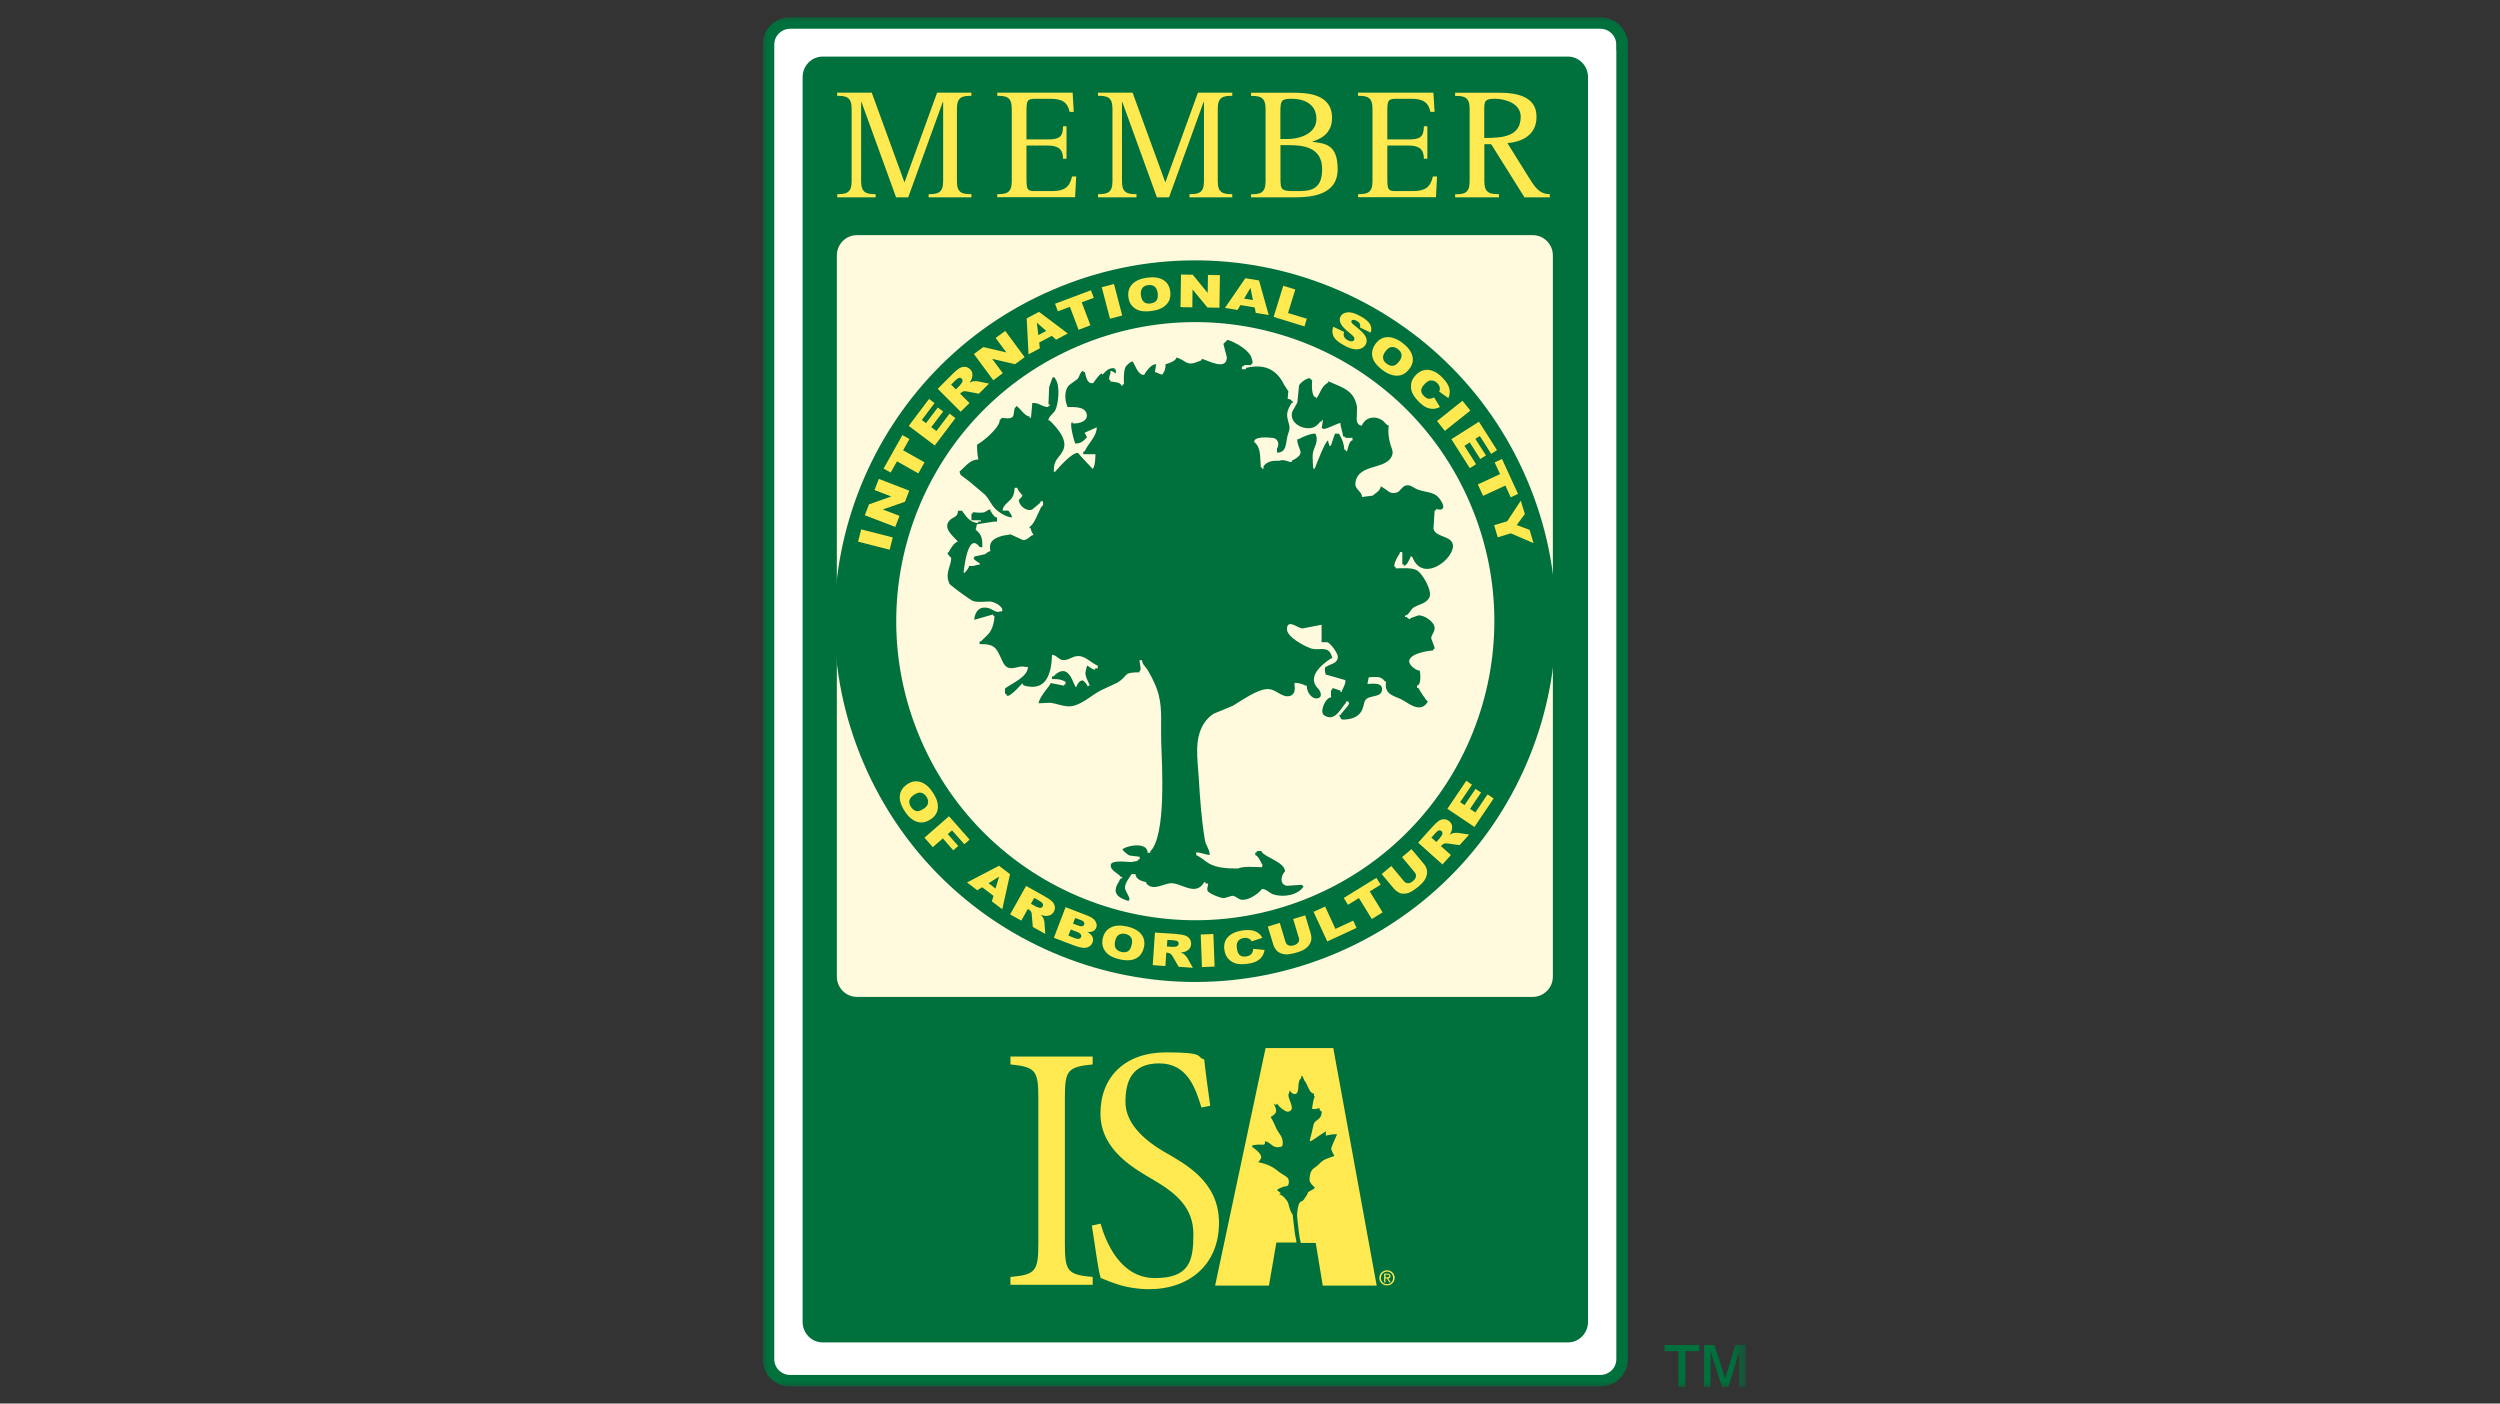 <svg width="171" height="96" viewBox="0 0 171 96" fill="none" xmlns="http://www.w3.org/2000/svg">
<rect x="0" y="0" width="171" height="96" fill="#333333" stroke="none"/>
<mask id="mask0_4626_26967" style="mask-type:luminance" maskUnits="userSpaceOnUse" x="52" y="1" width="68" height="94">
<path d="M119.419 1H52V95H119.419V1Z" fill="white"/>
</mask>
<g mask="url(#mask0_4626_26967)">
<path d="M110.945 3.047C110.945 2.236 110.282 1.573 109.457 1.573H54.054C53.236 1.573 52.566 2.229 52.566 3.047V92.967C52.566 93.784 53.229 94.441 54.054 94.441H109.464C110.282 94.441 110.952 93.784 110.952 92.967V3.047H110.945Z" fill="white"/>
<path d="M106.692 15.18H56.038V69.669H106.692V15.18Z" fill="#FFF9DD"/>
<path d="M107.25 3.871H56.268C55.513 3.871 54.899 4.499 54.899 5.275V90.417C54.899 91.192 55.513 91.821 56.268 91.821H107.25C108.004 91.821 108.619 91.192 108.619 90.417V5.275C108.619 4.499 108.004 3.871 107.25 3.871ZM106.216 66.805C106.216 67.567 105.594 68.188 104.833 68.188H58.622C57.861 68.188 57.239 67.567 57.239 66.805V17.465C57.239 16.703 57.861 16.082 58.622 16.082H104.833C105.594 16.082 106.216 16.703 106.216 17.465V66.812V66.805Z" fill="#00703C"/>
<path d="M110.945 3.047C110.945 2.236 110.282 1.573 109.457 1.573H54.054C53.236 1.573 52.566 2.229 52.566 3.047V92.967C52.566 93.784 53.229 94.441 54.054 94.441H109.464C110.282 94.441 110.952 93.784 110.952 92.967V3.047H110.945Z" stroke="#00703C" stroke-width="0.789"/>
<path d="M71.022 75.125C71.022 73.225 70.84 72.981 69.115 72.806V72.268H74.738V72.806C72.992 72.981 72.838 73.232 72.838 75.125V85.045C72.838 86.945 72.999 87.19 74.738 87.343V87.881H69.115V87.343C70.84 87.19 71.022 86.945 71.022 85.045V75.125Z" fill="#FFE951"/>
<path d="M75.277 83.69C75.626 84.919 76.611 87.42 78.993 87.42C81.375 87.42 81.627 86.233 81.627 84.416C81.627 82.6 80.446 81.615 78.909 80.714C77.603 79.946 75.27 78.674 75.27 76.166C75.27 73.659 76.953 71.982 79.761 71.982C82.57 71.982 81.766 72.303 82.367 72.464C82.465 73.386 82.598 74.308 82.779 75.635L82.179 75.754C81.759 74.378 81.194 72.736 79.293 72.736C77.393 72.736 76.981 73.994 76.981 75.37C76.981 76.746 78.092 77.878 79.622 78.779C81.068 79.617 83.38 80.805 83.38 83.641C83.38 86.477 81.375 88.175 78.602 88.182C77.889 88.182 77.163 88.063 76.688 87.923C76.15 87.77 75.682 87.574 75.284 87.413C75.081 86.701 74.906 85.199 74.683 83.83L75.284 83.697L75.277 83.69Z" fill="#FFE951"/>
<path fill-rule="evenodd" clip-rule="evenodd" d="M87.299 84.989H88.682C88.661 84.766 88.577 84.507 88.549 84.2C88.507 83.802 88.416 83.075 88.416 83.075C88.416 83.075 88.276 82.928 88.165 82.495C88.095 82.223 88.116 82.223 87.864 81.93C87.606 81.636 87.48 81.734 87.48 81.734L87.606 81.615L87.354 81.406C87.354 81.406 87.305 81.357 87.76 81.182C87.969 81.105 88.144 81.224 88.158 80.84C88.172 80.456 87.843 80.463 87.326 80.036C86.796 79.596 86.048 79.492 86.048 79.492C86.048 79.492 86.272 79.317 86.265 79.135C86.251 78.828 85.657 78.465 85.636 78.43C85.58 78.332 85.866 78.269 86.404 78.297C86.565 78.304 86.523 78.066 86.523 78.066C86.523 78.066 86.663 78.031 87.005 78.332C87.27 78.569 87.704 78.444 87.718 78.367C87.843 77.773 87.445 77.549 87.278 77.137C87.11 76.725 86.914 76.397 86.914 76.397C86.914 76.397 87.096 76.327 87.243 76.131C87.396 75.936 87.11 75.482 87.11 75.482C87.11 75.482 87.222 75.566 87.257 75.573C87.299 75.573 87.354 75.482 87.354 75.482C87.354 75.482 87.452 75.677 87.711 75.859C87.976 76.048 88.102 76.09 88.263 75.978C88.584 75.768 88.004 75.042 88.151 74.811C88.207 74.72 88.214 74.567 88.214 74.567C88.214 74.567 88.381 74.895 88.619 74.825C88.856 74.755 88.779 74.245 88.856 73.973C88.919 73.735 88.954 73.861 88.968 73.798L89.031 73.568C89.031 73.568 89.087 73.568 89.192 73.847C89.248 73.994 89.24 73.889 89.338 74.085C89.401 74.217 89.499 74.434 89.583 74.588C89.709 74.797 89.883 74.811 89.883 74.811L89.869 74.944L89.932 75.028C89.932 75.028 89.855 75.091 89.813 75.412C89.778 75.656 89.73 75.768 89.764 75.845C89.792 75.908 90.26 75.796 90.26 75.796L90.274 75.943L90.407 76.041C90.407 76.041 90.414 76.348 90.219 76.516C89.911 76.774 89.89 76.69 89.792 77.165C89.695 77.647 89.562 78.017 89.597 78.059C89.632 78.101 89.967 77.871 90.177 77.717C90.386 77.564 90.701 77.382 90.701 77.382C90.701 77.382 90.659 77.682 90.701 77.675C91.155 77.556 91.455 77.584 91.455 77.584C91.455 77.584 91.057 78.465 91.05 78.576C91.05 78.66 91.273 79.072 91.273 79.072C91.273 79.072 90.686 79.247 90.477 79.394C90.267 79.547 90.191 79.694 89.939 79.855C89.695 80.008 89.59 80.225 89.569 80.686C89.562 80.931 89.939 81.231 89.939 81.231C89.939 81.231 89.925 81.315 89.548 81.496C89.394 81.573 89.499 81.622 89.317 81.846C89.213 81.978 89.213 82.104 88.975 82.195C88.758 82.279 88.717 83.103 88.717 83.103C88.717 83.103 88.786 83.879 88.835 84.235C88.877 84.535 88.912 84.794 88.975 85.017H89.995L90.477 87.937H94.165L91.197 71.689H86.565L83.114 87.937H86.796L87.299 85.017V84.989Z" fill="#FFE951"/>
<path d="M94.452 87.406C94.452 87.162 94.64 86.98 94.871 86.98C95.101 86.98 95.29 87.162 95.29 87.406C95.29 87.651 95.108 87.839 94.871 87.839C94.633 87.839 94.452 87.658 94.452 87.406ZM94.871 87.923C95.15 87.923 95.395 87.707 95.395 87.406C95.395 87.106 95.157 86.889 94.871 86.889C94.584 86.889 94.347 87.106 94.347 87.406C94.347 87.707 94.584 87.923 94.871 87.923ZM94.766 87.448H94.871L95.025 87.707H95.122L94.955 87.448C95.038 87.434 95.108 87.392 95.108 87.287C95.108 87.183 95.038 87.12 94.899 87.12H94.675V87.713H94.766V87.455V87.448ZM94.766 87.371V87.189H94.892C94.955 87.189 95.025 87.204 95.025 87.273C95.025 87.343 94.955 87.371 94.878 87.371H94.773H94.766Z" fill="#FFE951"/>
<path d="M57.26 13.281C57.874 13.281 58.252 13.204 58.252 12.4V7.434C58.252 6.63 57.874 6.553 57.26 6.553V6.337H59.628L61.856 12.449H61.877L64.099 6.337H66.446V6.553C65.817 6.553 65.454 6.63 65.454 7.434V12.4C65.454 13.204 65.817 13.281 66.446 13.281V13.497H63.519V13.281C64.134 13.281 64.511 13.204 64.511 12.4V6.966H64.49L62.122 13.497H61.291L58.922 6.966H58.901V12.4C58.901 13.204 59.279 13.281 59.893 13.281V13.497H57.267V13.281H57.26Z" fill="#FFE951"/>
<path d="M68.213 13.281C68.828 13.281 69.205 13.204 69.205 12.4V7.434C69.205 6.63 68.828 6.553 68.213 6.553V6.337H73.369L73.445 7.65H73.159C73.026 6.994 72.649 6.756 71.839 6.756H70.84C70.246 6.756 70.211 6.875 70.211 7.657V9.536H71.678C72.439 9.536 72.712 9.376 72.712 8.635H72.95V10.857H72.712C72.712 10.256 72.439 9.956 71.678 9.956H70.211V12.17C70.211 13.008 70.267 13.071 70.84 13.071H71.93C72.803 13.071 73.159 12.813 73.327 12.072H73.613L73.536 13.49H68.213V13.274V13.281Z" fill="#FFE951"/>
<path d="M75.101 13.281C75.716 13.281 76.093 13.204 76.093 12.4V7.434C76.093 6.63 75.716 6.553 75.101 6.553V6.337H77.469L79.698 12.449H79.719L81.94 6.337H84.287V6.553C83.659 6.553 83.295 6.63 83.295 7.434V12.4C83.295 13.204 83.659 13.281 84.287 13.281V13.497H81.36V13.281C81.975 13.281 82.352 13.204 82.352 12.4V6.966H82.331L79.963 13.497H79.132L76.764 6.966H76.743V12.4C76.743 13.204 77.12 13.281 77.735 13.281V13.497H75.108V13.281H75.101Z" fill="#FFE951"/>
<path d="M87.577 7.657C87.577 6.854 87.654 6.756 88.374 6.756C89.093 6.756 90.043 7.049 90.043 8.132C90.043 9.215 88.758 9.508 88.101 9.508H87.577V7.664V7.657ZM87.577 9.927H88.101C89.065 9.927 90.435 10.025 90.435 11.569C90.435 13.113 89.478 13.071 88.548 13.071C87.619 13.071 87.584 12.973 87.584 12.17V9.92L87.577 9.927ZM85.573 13.497H88.541C89.694 13.497 91.496 13.35 91.496 11.576C91.496 9.802 90.567 9.823 89.771 9.697V9.676C90.309 9.515 91.112 9.152 91.112 8.062C91.112 6.344 89.247 6.344 88.374 6.344H85.573V6.56C86.187 6.56 86.564 6.637 86.564 7.441V12.407C86.564 13.211 86.187 13.288 85.573 13.288V13.504V13.497Z" fill="#FFE951"/>
<path d="M92.888 13.281C93.502 13.281 93.879 13.204 93.879 12.4V7.434C93.879 6.63 93.502 6.553 92.888 6.553V6.337H98.043L98.127 7.65H97.84C97.701 6.994 97.33 6.756 96.52 6.756H95.521C94.927 6.756 94.892 6.875 94.892 7.657V9.536H96.359C97.121 9.536 97.393 9.376 97.393 8.635H97.631V10.857H97.393C97.393 10.256 97.121 9.956 96.359 9.956H94.892V12.17C94.892 13.008 94.948 13.071 95.521 13.071H96.611C97.484 13.071 97.84 12.813 98.008 12.072H98.294L98.218 13.49H92.894V13.274L92.888 13.281Z" fill="#FFE951"/>
<path d="M101.522 7.468C101.522 6.889 101.577 6.756 102.262 6.756C102.947 6.756 104.016 7.07 104.016 7.978C104.016 9.32 102.842 9.438 101.522 9.438V7.461V7.468ZM99.524 13.497H102.528V13.281C101.899 13.281 101.529 13.204 101.529 12.4V9.865H101.997L104.274 13.497H106.006V13.281C105.287 13.281 104.973 12.778 104.609 12.198L103.107 9.788C103.918 9.725 105.098 9.362 105.098 7.985C105.098 6.609 103.778 6.344 102.549 6.344H99.531V6.56C100.159 6.56 100.523 6.637 100.523 7.441V12.407C100.523 13.211 100.159 13.288 99.531 13.288V13.504L99.524 13.497Z" fill="#FFE951"/>
<path d="M104.448 32.813C99.104 20.28 84.609 14.447 72.076 19.791C59.544 25.136 53.711 39.631 59.055 52.163C64.399 64.696 78.894 70.529 91.427 65.185C103.959 59.841 109.792 45.345 104.448 32.813ZM62.946 50.508C58.517 40.12 63.344 28.105 73.739 23.676C84.127 19.247 96.142 24.074 100.571 34.468C105 44.856 100.173 56.872 89.778 61.301C79.39 65.73 67.375 60.903 62.946 50.508Z" fill="#00703C"/>
<path d="M63.016 54.224C63.156 54.26 63.275 54.35 63.366 54.49C63.463 54.644 63.505 54.783 63.477 54.93C63.456 55.07 63.359 55.203 63.184 55.314C62.974 55.454 62.807 55.503 62.667 55.475C62.534 55.44 62.416 55.349 62.311 55.196C62.213 55.049 62.178 54.902 62.199 54.762C62.227 54.623 62.332 54.49 62.52 54.364C62.709 54.239 62.877 54.19 63.016 54.224ZM61.612 54.162C61.535 54.364 61.521 54.574 61.57 54.79C61.619 55.007 61.724 55.244 61.899 55.51C62.066 55.768 62.248 55.957 62.444 56.076C62.632 56.202 62.828 56.257 63.03 56.257C63.226 56.257 63.435 56.188 63.659 56.041C63.959 55.845 64.12 55.587 64.148 55.265C64.176 54.944 64.064 54.595 63.806 54.204C63.554 53.826 63.282 53.589 62.967 53.491C62.653 53.393 62.353 53.442 62.052 53.645C61.836 53.791 61.689 53.959 61.612 54.162Z" fill="#FFE951"/>
<path d="M64.91 55.831L66.321 57.43L65.958 57.745L65.119 56.795L64.826 57.053L65.545 57.863L65.203 58.164L64.491 57.346L63.806 57.947L63.233 57.298L64.91 55.831Z" fill="#FFE951"/>
<path d="M67.613 60.414L68.339 59.96L68.095 60.777L67.613 60.407V60.414ZM67.836 61.65L68.556 62.195L69.087 59.792L68.332 59.219L66.146 60.358L66.844 60.896L67.18 60.686L67.955 61.28L67.843 61.657L67.836 61.65Z" fill="#FFE951"/>
<path d="M70.735 61.413L71.07 61.602C71.21 61.678 71.294 61.748 71.322 61.811C71.357 61.874 71.35 61.937 71.322 62C71.294 62.042 71.259 62.077 71.21 62.091C71.161 62.105 71.105 62.105 71.056 62.084C70.945 62.049 70.875 62.021 70.84 62L70.518 61.818L70.742 61.42L70.735 61.413ZM69.862 62.964L70.302 62.175L70.365 62.209C70.434 62.244 70.483 62.3 70.525 62.356C70.553 62.405 70.567 62.475 70.574 62.58L70.644 63.404L71.496 63.879L71.441 63.111C71.441 63.069 71.427 63.013 71.406 62.929C71.385 62.845 71.364 62.789 71.343 62.754C71.315 62.705 71.259 62.65 71.189 62.573C71.315 62.615 71.412 62.642 71.496 62.65C71.622 62.657 71.741 62.636 71.839 62.594C71.936 62.545 72.02 62.468 72.083 62.363C72.153 62.237 72.174 62.112 72.146 61.986C72.118 61.86 72.055 61.741 71.95 61.644C71.846 61.546 71.678 61.427 71.441 61.301L70.183 60.596L69.093 62.545L69.848 62.964H69.862Z" fill="#FFE951"/>
<path d="M72.895 62.055L74.397 62.635C74.648 62.733 74.823 62.852 74.921 63.005C75.019 63.159 75.039 63.306 74.984 63.452C74.935 63.578 74.851 63.662 74.718 63.711C74.627 63.746 74.522 63.753 74.383 63.746C74.557 63.85 74.669 63.969 74.725 64.088C74.781 64.214 74.781 64.34 74.725 64.472C74.683 64.584 74.613 64.668 74.516 64.731C74.418 64.794 74.306 64.829 74.18 64.835C74.103 64.835 73.992 64.829 73.845 64.787C73.656 64.738 73.531 64.696 73.475 64.675L72.085 64.144L72.881 62.062L72.895 62.055ZM73.398 63.173L73.747 63.306C73.873 63.355 73.964 63.368 74.026 63.355C74.089 63.34 74.131 63.299 74.159 63.236C74.18 63.18 74.173 63.124 74.138 63.068C74.103 63.012 74.026 62.963 73.901 62.921L73.544 62.789L73.391 63.18L73.398 63.173ZM73.076 63.997L73.489 64.158C73.628 64.214 73.733 64.228 73.803 64.214C73.873 64.193 73.929 64.151 73.95 64.088C73.971 64.025 73.964 63.962 73.922 63.906C73.88 63.843 73.789 63.788 73.649 63.732L73.237 63.578L73.076 64.004V63.997Z" fill="#FFE951"/>
<path d="M76.533 63.934C76.659 63.864 76.806 63.843 76.973 63.878C77.148 63.92 77.281 63.997 77.358 64.115C77.442 64.234 77.455 64.395 77.413 64.597C77.358 64.842 77.274 64.996 77.155 65.066C77.036 65.135 76.883 65.156 76.708 65.115C76.533 65.073 76.408 64.996 76.324 64.877C76.247 64.758 76.226 64.591 76.275 64.374C76.324 64.15 76.408 64.004 76.533 63.934ZM75.478 64.863C75.569 65.059 75.702 65.219 75.884 65.338C76.065 65.464 76.31 65.555 76.617 65.624C76.918 65.694 77.183 65.701 77.4 65.659C77.623 65.617 77.805 65.52 77.944 65.38C78.084 65.24 78.189 65.045 78.245 64.793C78.322 64.444 78.259 64.143 78.056 63.892C77.854 63.648 77.525 63.466 77.078 63.368C76.638 63.27 76.268 63.291 75.981 63.438C75.688 63.585 75.506 63.829 75.43 64.185C75.374 64.437 75.388 64.667 75.478 64.863Z" fill="#FFE951"/>
<path d="M79.837 64.283L80.222 64.311C80.382 64.318 80.487 64.346 80.543 64.388C80.599 64.43 80.62 64.486 80.62 64.562C80.62 64.611 80.592 64.653 80.557 64.688C80.515 64.723 80.466 64.744 80.41 64.751C80.299 64.765 80.215 64.765 80.18 64.765L79.817 64.737L79.851 64.283H79.837ZM79.712 66.064L79.775 65.163H79.851C79.928 65.177 79.998 65.198 80.061 65.233C80.103 65.261 80.152 65.324 80.208 65.415L80.62 66.127L81.591 66.197L81.214 65.527C81.2 65.492 81.158 65.443 81.102 65.38C81.046 65.317 81.004 65.275 80.976 65.254C80.927 65.226 80.857 65.191 80.76 65.156C80.892 65.142 80.99 65.121 81.067 65.093C81.186 65.044 81.284 64.982 81.353 64.891C81.423 64.807 81.465 64.702 81.472 64.576C81.479 64.437 81.444 64.311 81.367 64.206C81.29 64.102 81.179 64.025 81.039 63.983C80.899 63.934 80.697 63.906 80.431 63.885L78.999 63.787L78.846 66.016L79.705 66.078L79.712 66.064Z" fill="#FFE951"/>
<path d="M82.129 63.92L82.995 63.885L83.079 66.114L82.213 66.149L82.129 63.92Z" fill="#FFE951"/>
<path d="M85.719 64.899L86.495 64.976C86.467 65.15 86.411 65.304 86.32 65.43C86.229 65.555 86.111 65.66 85.957 65.744C85.803 65.828 85.608 65.884 85.356 65.919C85.056 65.961 84.804 65.961 84.602 65.919C84.399 65.877 84.218 65.779 84.057 65.625C83.896 65.472 83.791 65.255 83.749 64.983C83.694 64.619 83.777 64.319 83.994 64.088C84.21 63.858 84.539 63.711 84.986 63.641C85.335 63.593 85.615 63.606 85.831 63.69C86.048 63.774 86.222 63.921 86.348 64.144L85.615 64.389C85.58 64.326 85.545 64.284 85.51 64.256C85.454 64.214 85.391 64.179 85.314 64.165C85.237 64.144 85.161 64.144 85.077 64.158C84.881 64.186 84.742 64.27 84.658 64.41C84.595 64.515 84.574 64.661 84.602 64.864C84.637 65.108 84.707 65.269 84.818 65.346C84.923 65.423 85.063 65.444 85.231 65.423C85.391 65.395 85.51 65.346 85.587 65.262C85.664 65.178 85.706 65.059 85.719 64.913" fill="#FFE951"/>
<path d="M88.459 62.859L89.276 62.607L89.66 63.879C89.695 64.005 89.709 64.13 89.695 64.256C89.681 64.382 89.632 64.501 89.555 64.619C89.479 64.738 89.381 64.829 89.276 64.899C89.129 64.996 88.948 65.08 88.724 65.143C88.591 65.185 88.452 65.22 88.291 65.248C88.137 65.283 87.998 65.29 87.879 65.276C87.76 65.262 87.648 65.234 87.544 65.178C87.432 65.122 87.348 65.059 87.292 64.983C87.201 64.864 87.138 64.752 87.103 64.647L86.719 63.376L87.537 63.124L87.928 64.424C87.963 64.543 88.033 64.619 88.13 64.661C88.228 64.703 88.354 64.703 88.494 64.661C88.633 64.619 88.738 64.549 88.801 64.466C88.864 64.375 88.878 64.277 88.843 64.158L88.452 62.859H88.459Z" fill="#FFE951"/>
<path d="M89.848 62.37L90.638 62.006L91.343 63.536L92.559 62.97L92.789 63.466L90.784 64.395L89.848 62.37Z" fill="#FFE951"/>
<path d="M91.91 61.42L94.145 60.044L94.439 60.511L93.691 60.973L94.571 62.405L93.831 62.859L92.951 61.427L92.203 61.888L91.91 61.42Z" fill="#FFE951"/>
<path d="M95.891 58.632L96.547 58.08L97.4 59.1C97.484 59.198 97.539 59.31 97.581 59.435C97.616 59.561 97.623 59.687 97.595 59.827C97.567 59.966 97.518 60.085 97.449 60.19C97.351 60.337 97.211 60.483 97.036 60.63C96.932 60.721 96.813 60.804 96.68 60.895C96.547 60.986 96.429 61.049 96.317 61.084C96.205 61.119 96.086 61.133 95.968 61.126C95.849 61.126 95.744 61.091 95.66 61.042C95.528 60.965 95.43 60.888 95.36 60.804L94.508 59.785L95.164 59.233L96.031 60.274C96.107 60.364 96.205 60.413 96.31 60.413C96.422 60.413 96.533 60.364 96.645 60.267C96.757 60.169 96.827 60.071 96.848 59.966C96.869 59.861 96.841 59.764 96.764 59.666L95.898 58.625L95.891 58.632Z" fill="#FFE951"/>
<path d="M97.911 57.291L98.162 57.005C98.267 56.886 98.351 56.816 98.421 56.802C98.483 56.788 98.546 56.802 98.602 56.851C98.637 56.886 98.658 56.928 98.665 56.977C98.665 57.026 98.658 57.082 98.623 57.13C98.56 57.228 98.518 57.291 98.49 57.319L98.246 57.592L97.904 57.291H97.911ZM99.238 58.479L98.56 57.878L98.609 57.822C98.665 57.766 98.721 57.724 98.791 57.696C98.84 57.682 98.916 57.682 99.021 57.696L99.839 57.808L100.488 57.082L99.727 56.97C99.692 56.963 99.629 56.963 99.545 56.97C99.461 56.97 99.399 56.984 99.364 56.991C99.315 57.005 99.245 57.047 99.154 57.102C99.224 56.991 99.266 56.9 99.294 56.816C99.329 56.69 99.336 56.579 99.315 56.467C99.294 56.355 99.231 56.264 99.14 56.18C99.035 56.09 98.916 56.041 98.784 56.034C98.651 56.034 98.525 56.069 98.407 56.152C98.288 56.236 98.134 56.376 97.96 56.572L97.002 57.64L98.665 59.128L99.238 58.486V58.479Z" fill="#FFE951"/>
<path d="M99 55.321L100.292 53.407L100.683 53.673L99.873 54.867L100.173 55.07L100.928 53.959L101.305 54.211L100.551 55.328L100.914 55.573L101.745 54.336L102.164 54.616L100.851 56.565L99 55.321Z" fill="#FFE951"/>
<path d="M58.906 36.21L58.692 37.05L60.851 37.6L61.065 36.761L58.906 36.21Z" fill="#FFE951"/>
<path d="M59.153 35.244L59.439 34.497L60.962 33.959L59.816 33.519L60.11 32.757L62.192 33.561L61.898 34.322L60.382 34.846L61.528 35.286L61.235 36.041L59.153 35.244Z" fill="#FFE951"/>
<path d="M60.439 32.051L61.724 29.759L62.206 30.032L61.773 30.8L63.24 31.625L62.814 32.379L61.354 31.555L60.921 32.323L60.439 32.051Z" fill="#FFE951"/>
<path d="M62.157 29.131L63.547 27.287L63.924 27.573L63.051 28.726L63.337 28.943L64.147 27.874L64.511 28.146L63.7 29.215L64.05 29.481L64.951 28.293L65.349 28.6L63.938 30.473L62.157 29.131Z" fill="#FFE951"/>
<path d="M65.72 28.174L64.141 26.595L65.154 25.582C65.343 25.394 65.496 25.261 65.622 25.191C65.748 25.114 65.874 25.086 66.006 25.093C66.139 25.1 66.251 25.156 66.356 25.254C66.446 25.345 66.495 25.443 66.509 25.554C66.523 25.666 66.509 25.785 66.467 25.904C66.439 25.98 66.391 26.071 66.314 26.183C66.404 26.127 66.481 26.099 66.53 26.085C66.565 26.078 66.628 26.071 66.712 26.071C66.796 26.071 66.859 26.071 66.894 26.085L67.648 26.239L66.956 26.931L66.146 26.777C66.041 26.756 65.964 26.756 65.915 26.763C65.846 26.784 65.783 26.819 65.727 26.875L65.671 26.931L66.314 27.566L65.699 28.174H65.72ZM65.392 26.623L65.65 26.365C65.678 26.337 65.727 26.274 65.79 26.183C65.825 26.134 65.839 26.085 65.839 26.036C65.839 25.988 65.818 25.939 65.783 25.904C65.734 25.855 65.671 25.834 65.601 25.848C65.531 25.862 65.447 25.925 65.329 26.036L65.056 26.309L65.378 26.63L65.392 26.623Z" fill="#FFE951"/>
<path d="M66.614 24.213L67.263 23.738L68.835 24.108L68.102 23.116L68.758 22.634L70.085 24.43L69.429 24.912L67.864 24.548L68.591 25.526L67.941 26.008L66.614 24.213Z" fill="#FFE951"/>
<path d="M71.023 22.921L70.918 22.069L71.561 22.635L71.023 22.921ZM72.238 23.236L73.035 22.81L71.065 21.329L70.226 21.776L70.352 24.235L71.127 23.823L71.079 23.431L71.938 22.97L72.231 23.229L72.238 23.236Z" fill="#FFE951"/>
<path d="M72.167 20.776L74.619 19.854L74.815 20.371L73.99 20.678L74.584 22.25L73.774 22.558L73.18 20.986L72.356 21.293L72.167 20.776Z" fill="#FFE951"/>
<path d="M76.198 19.425L75.36 19.644L75.922 21.8L76.76 21.582L76.198 19.425Z" fill="#FFE951"/>
<path d="M78.127 19.708C78.218 19.596 78.35 19.526 78.518 19.505C78.7 19.477 78.846 19.505 78.958 19.589C79.077 19.673 79.147 19.82 79.182 20.022C79.216 20.267 79.189 20.441 79.105 20.553C79.021 20.665 78.881 20.728 78.707 20.756C78.532 20.784 78.385 20.756 78.266 20.672C78.148 20.588 78.078 20.434 78.043 20.218C78.008 19.994 78.043 19.827 78.134 19.715M77.463 20.951C77.61 21.105 77.798 21.21 78.008 21.259C78.225 21.308 78.483 21.314 78.797 21.266C79.105 21.224 79.356 21.14 79.545 21.021C79.733 20.902 79.873 20.749 79.964 20.574C80.048 20.392 80.076 20.176 80.041 19.917C79.992 19.561 79.831 19.303 79.552 19.142C79.272 18.981 78.909 18.932 78.448 18.995C78.001 19.058 77.666 19.205 77.442 19.442C77.219 19.68 77.135 19.973 77.184 20.337C77.219 20.595 77.309 20.805 77.463 20.951Z" fill="#FFE951"/>
<path d="M80.781 18.778L81.584 18.792L82.604 20.036L82.625 18.806L83.443 18.82L83.408 21.049L82.59 21.035L81.57 19.798L81.556 21.021L80.746 21.007L80.781 18.778Z" fill="#FFE951"/>
<path d="M85.804 21.027L84.847 20.866L84.651 21.202L83.785 21.062L85.182 19.029L86.118 19.183L86.782 21.551L85.895 21.404L85.818 21.02L85.804 21.027ZM85.699 20.524L85.531 19.686L85.098 20.426L85.699 20.524Z" fill="#FFE951"/>
<path d="M87.774 19.547L88.598 19.798L88.102 21.412L89.387 21.803L89.227 22.327L87.117 21.677L87.774 19.547Z" fill="#FFE951"/>
<path d="M91.197 22.349L91.937 22.705C91.902 22.81 91.895 22.893 91.916 22.97C91.951 23.089 92.042 23.194 92.181 23.271C92.286 23.326 92.384 23.355 92.461 23.348C92.545 23.34 92.594 23.306 92.622 23.257C92.65 23.208 92.65 23.145 92.615 23.075C92.58 23.005 92.475 22.9 92.286 22.754C91.986 22.516 91.79 22.307 91.707 22.132C91.616 21.957 91.616 21.79 91.7 21.636C91.755 21.538 91.839 21.461 91.965 21.413C92.091 21.364 92.237 21.35 92.412 21.378C92.587 21.405 92.803 21.489 93.055 21.629C93.369 21.797 93.579 21.971 93.697 22.153C93.809 22.335 93.83 22.537 93.753 22.754L93.02 22.397C93.048 22.3 93.048 22.216 93.006 22.139C92.971 22.062 92.894 21.999 92.789 21.943C92.698 21.895 92.629 21.873 92.566 21.881C92.503 21.881 92.461 21.908 92.44 21.95C92.426 21.985 92.426 22.02 92.447 22.062C92.468 22.104 92.538 22.174 92.664 22.272C92.964 22.509 93.166 22.691 93.278 22.831C93.39 22.963 93.453 23.096 93.474 23.215C93.495 23.334 93.474 23.452 93.418 23.557C93.348 23.683 93.243 23.774 93.097 23.837C92.95 23.892 92.789 23.913 92.601 23.878C92.412 23.851 92.203 23.767 91.965 23.641C91.546 23.417 91.294 23.194 91.204 22.984C91.113 22.768 91.113 22.558 91.197 22.349Z" fill="#FFE951"/>
<path d="M95.185 23.738C95.325 23.724 95.464 23.766 95.604 23.871C95.751 23.976 95.835 24.101 95.863 24.241C95.891 24.381 95.842 24.534 95.716 24.702C95.569 24.898 95.422 25.009 95.283 25.023C95.143 25.037 95.003 24.995 94.857 24.884C94.71 24.779 94.626 24.653 94.605 24.513C94.577 24.374 94.633 24.213 94.766 24.031C94.906 23.85 95.038 23.752 95.185 23.731M93.844 24.15C93.844 24.367 93.9 24.569 94.018 24.751C94.137 24.939 94.319 25.128 94.57 25.317C94.815 25.498 95.052 25.617 95.276 25.666C95.499 25.715 95.702 25.708 95.891 25.638C96.079 25.568 96.247 25.436 96.407 25.226C96.624 24.939 96.687 24.639 96.603 24.332C96.519 24.024 96.296 23.731 95.925 23.451C95.562 23.179 95.22 23.053 94.899 23.06C94.577 23.067 94.305 23.221 94.088 23.514C93.935 23.724 93.851 23.934 93.851 24.15" fill="#FFE951"/>
<path d="M98.092 27.175L98.49 27.838C98.329 27.922 98.176 27.964 98.015 27.964C97.854 27.964 97.701 27.929 97.547 27.859C97.393 27.783 97.226 27.657 97.051 27.482C96.834 27.266 96.688 27.063 96.604 26.881C96.52 26.693 96.492 26.49 96.52 26.267C96.548 26.043 96.66 25.834 96.855 25.638C97.114 25.38 97.407 25.268 97.722 25.303C98.036 25.338 98.35 25.512 98.665 25.834C98.909 26.085 99.07 26.323 99.126 26.546C99.189 26.77 99.168 27 99.07 27.231L98.441 26.784C98.469 26.714 98.483 26.658 98.49 26.616C98.49 26.546 98.476 26.476 98.448 26.406C98.42 26.337 98.371 26.274 98.315 26.211C98.176 26.071 98.029 26.008 97.861 26.022C97.736 26.029 97.61 26.106 97.47 26.246C97.295 26.42 97.205 26.574 97.212 26.707C97.212 26.84 97.275 26.965 97.393 27.084C97.505 27.203 97.624 27.266 97.736 27.273C97.847 27.28 97.966 27.252 98.099 27.175" fill="#FFE951"/>
<path d="M100.033 27.413L100.571 28.083L98.825 29.473L98.294 28.796L100.033 27.413Z" fill="#FFE951"/>
<path d="M101.159 28.845L102.395 30.787L101.997 31.046L101.222 29.823L100.914 30.019L101.641 31.151L101.25 31.395L100.53 30.263L100.167 30.494L100.963 31.751L100.537 32.024L99.273 30.04L101.159 28.845Z" fill="#FFE951"/>
<path d="M102.737 31.395L103.834 33.784L103.331 34.014L102.968 33.211L101.445 33.916L101.082 33.134L102.604 32.428L102.234 31.625L102.737 31.395Z" fill="#FFE951"/>
<path d="M104.022 34.245L104.301 35.16L103.743 35.914L104.623 36.242L104.895 37.151L103.337 36.48L102.443 36.752L102.199 35.921L103.093 35.656L104.022 34.245Z" fill="#FFE951"/>
<path d="M83.932 23.235C84.456 23.382 85.483 23.947 85.622 24.534C85.65 24.66 85.748 24.89 85.587 24.89V24.981C85.434 24.981 85.035 24.911 85.035 25.072H84.945V25.254H85.224V25.163C86.44 24.877 87.299 25.212 87.844 26.337C87.942 26.476 88.032 26.623 88.123 26.763C88.109 26.937 88.095 27.105 88.074 27.28C88.193 27.314 88.354 27.308 88.354 27.461H88.445C88.445 27.58 88.472 27.552 88.354 27.552C88.221 27.79 88.074 27.992 88.046 28.293C88.004 28.642 88.179 28.9 88.2 29.208C88.214 29.466 88.102 29.634 88.053 29.864C87.942 30.339 88.004 30.961 87.348 30.961V30.682C87.543 30.381 87.418 29.948 86.978 29.948C86.712 29.913 85.783 29.843 85.783 30.228C86.272 30.612 86.174 31.282 86.237 31.883C86.244 32.002 86.209 31.974 86.335 31.974V32.065H86.426V31.883C86.712 31.527 87.033 31.513 87.529 31.513C87.816 31.387 88.088 31.604 88.361 31.604V31.513C89.43 30.975 88.731 30.8 88.731 30.039H88.822C88.927 29.969 90.016 29.452 90.016 29.759C90.191 30.276 89.842 30.605 89.793 31.052C89.758 31.296 89.835 32.149 89.835 32.058H89.925C90.044 31.764 90.659 30.123 90.848 30.123V30.214C90.883 30.304 90.91 30.395 90.939 30.493H91.029C91.12 30.214 91.211 29.941 91.309 29.662H91.588C91.798 30.025 91.916 30.304 91.958 30.765H92.049V30.856H92.14C92.189 30.682 92.294 30.123 92.51 30.123V29.941C92.357 29.941 91.958 30.004 91.958 29.85H91.868C91.84 29.522 91.686 29.222 91.686 28.928C91.462 28.956 90.491 29.487 90.491 29.299H90.401C90.436 29.117 90.463 28.928 90.491 28.747H90.401V28.837H90.31C90.023 29.194 89.786 29.34 89.297 29.277C88.773 29.208 88.193 28.747 88.396 28.146C88.514 27.943 88.626 27.741 88.738 27.531C88.78 27.14 88.822 26.749 88.857 26.358C88.948 26.141 89.66 25.652 89.66 25.98H89.751C89.73 26.26 89.681 27.175 90.023 27.175V27.266C90.331 26.909 90.338 26.483 90.785 26.204C90.89 26.134 90.848 26.204 90.848 26.071C91.742 26.497 92.615 26.637 92.818 27.831C92.818 28.132 92.804 28.439 92.797 28.74C92.818 28.928 92.936 29.11 93.153 29.11C93.397 28.509 94.096 28.411 94.592 28.782C94.704 28.872 94.858 29.11 94.997 29.11C94.92 29.564 94.99 29.969 95.102 30.395C95.165 30.619 95.305 30.835 95.235 31.094C94.927 32.184 92.908 31.653 92.713 33.001C92.636 33.49 93.16 33.588 93.16 33.993C93.404 33.958 93.649 33.93 93.893 33.902C94.075 33.741 94.445 33.539 94.445 33.259C94.557 33.329 94.676 33.406 94.788 33.476C94.92 33.581 95.032 33.685 95.2 33.714C95.381 33.741 95.577 33.714 95.703 33.588C95.856 33.434 95.996 33.224 96.213 33.197C96.506 33.155 96.709 33.385 96.946 33.476C97.722 33.755 98.218 33.574 98.637 34.384C98.686 34.482 98.769 34.643 98.686 34.768C98.574 34.929 98.392 34.824 98.218 34.824V34.915H98.127C98.099 35.334 98.078 35.753 98.05 36.172C98.197 36.745 99.175 36.633 99.356 37.178C99.643 38.045 97.512 39.861 96.695 38.303C96.632 38.184 96.625 38.052 96.471 38.052V38.142C96.359 38.296 96.262 38.694 96.01 38.694V38.603H95.919V37.772C95.787 37.772 95.738 37.709 95.738 37.863C95.64 37.975 95.179 38.785 95.458 38.785V38.876C95.919 38.876 96.485 38.813 96.876 38.988C97.281 39.169 98.043 40.49 97.743 40.923C97.456 41.328 97.03 41.328 96.667 41.572C96.485 41.691 96.345 42.103 96.101 42.103C96.101 42.222 96.066 42.194 96.192 42.194C96.276 42.257 96.471 42.453 96.471 42.285C96.653 42.222 96.841 42.159 97.03 42.089C97.421 42.075 98.099 42.516 98.127 42.935C98.148 43.235 97.896 43.396 97.896 43.668C97.952 43.829 98.008 43.983 98.071 44.143C98.099 44.248 98.204 44.402 98.036 44.402V44.492C97.498 44.506 95.773 44.856 96.618 45.624C96.737 45.729 96.932 45.869 97.114 45.869C97.156 46.064 97.219 46.882 96.932 46.882C96.932 47.007 96.883 47.063 97.023 47.063C97.086 47.203 97.589 47.985 97.666 47.985C97.219 48.754 96.52 48.237 95.996 47.916C95.507 47.608 94.746 47.594 94.788 46.791C94.788 46.679 94.864 46.602 94.725 46.602C94.445 46.197 94.054 46.323 93.621 46.323C93.586 46.476 93.558 46.63 93.53 46.784C93.935 46.756 94.683 46.665 94.508 47.294C94.396 47.685 93.719 47.566 93.453 47.818C93.321 47.936 93.286 48.167 93.244 48.342C93.111 48.88 92.692 49.138 92.147 49.201C91.993 49.215 91.693 49.271 91.693 49.082C91.637 48.998 91.525 48.9 91.693 48.9C91.763 48.747 92.447 48.069 92.245 48.069V47.978H92.063V48.069C91.686 48.474 91.33 49.383 90.589 48.942C90.205 48.712 90.673 47.699 91.05 47.699C91.05 47.545 90.98 47.147 91.141 47.147V47.056C91.323 47.119 91.511 47.182 91.693 47.238C91.693 47.357 91.658 47.329 91.784 47.329V47.238C91.861 47.119 92.161 46.504 91.965 46.504C91.539 46.379 91.106 46.26 90.673 46.134C90.638 45.98 90.54 45.582 90.764 45.582C91.022 45.408 91.504 45.373 91.504 44.94C91.539 44.709 90.973 43.927 90.764 43.927H90.394C90.407 43.508 90.394 43.137 90.394 42.732C89.967 42.816 89.534 42.9 89.108 42.983C88.815 43.019 88.067 42.285 88.025 43.011C87.99 43.563 89.255 44.22 89.695 44.36C90.24 44.52 90.855 44.136 91.085 44.863C91.12 44.974 91.183 45.037 91.036 45.037C90.38 45.47 89.367 46.309 90.163 47.105C90.324 47.273 90.477 47.664 90.163 47.755C89.744 47.867 89.451 47.392 89.395 47.063C89.374 46.938 89.423 46.889 89.283 46.889C89.08 46.777 88.808 46.707 88.549 46.707V46.889C88.598 47.175 88.542 47.517 88.242 47.601C87.669 47.755 87.299 47.119 86.705 47.133C85.972 47.147 84.931 47.922 84.316 48.279C83.883 48.46 83.45 48.642 83.017 48.817C82.744 48.991 82.507 49.229 82.339 49.501C81.675 50.563 81.913 51.89 81.99 53.148C82.088 54.678 82.171 56.005 82.416 57.465C82.472 57.821 82.744 58.101 82.744 58.485C82.416 58.45 82.123 58.303 81.822 58.303V58.485C82.136 58.632 82.388 58.876 82.688 59.058C83.219 59.372 83.988 59.407 84.672 59.407C85.077 59.225 85.86 59.316 86.328 59.316V59.225C86.391 59.163 86.419 59.135 86.328 59.135C86.258 58.981 86.028 58.492 85.867 58.492C85.867 58.359 85.804 58.31 85.958 58.31V58.219C86.09 58.219 86.328 58.157 86.328 58.31C86.677 58.688 87.893 59.009 87.893 59.603C87.62 59.875 87.495 60.476 88.011 60.588C88.34 60.567 88.668 60.546 88.996 60.525C89.115 60.525 89.087 60.49 89.087 60.615H89.178C88.801 61.23 87.802 61.405 87.089 61.174C86.831 61.084 86.614 60.804 86.321 60.804C86.055 61.153 85.357 61.635 84.868 61.531C84.665 61.482 84.519 61.279 84.288 61.272C84.099 61.328 83.911 61.384 83.729 61.433C83.506 61.454 82.653 61.097 82.597 60.93C82.535 60.741 82.639 60.615 82.639 60.434H82.458V60.343H82.367C81.773 61.356 80.788 60.364 80.069 60.413C79.608 60.441 78.944 60.909 78.504 60.518C78.427 60.448 78.406 60.469 78.406 60.343C78.134 60.287 77.673 60.148 77.673 59.791H77.393C77.239 60.071 76.96 60.364 76.946 60.72C76.932 60.916 77.407 61.545 77.212 61.545V61.635C76.471 61.412 76.017 61.097 76.527 60.315C76.59 60.21 76.604 60.071 76.757 60.071C76.757 59.945 76.785 59.98 76.667 59.98C76.478 59.721 75.94 59.554 75.975 59.163C76.01 58.799 77.1 58.967 77.4 58.967C77.526 58.904 77.861 58.946 77.861 58.785H77.952V58.604C77.722 58.569 77.484 58.541 77.246 58.513C77.135 58.471 76.611 58.052 76.841 58.052C77.177 57.814 78.497 57.591 78.497 58.331H78.678V58.24C79.775 57.144 79.482 52.428 79.426 50.689C79.391 49.578 79.51 48.6 79.265 47.573C79.112 46.951 78.825 46.393 78.511 45.848C78.385 45.624 78.12 45.45 78.12 45.163H77.938C77.945 45.317 78.106 45.897 77.938 45.897V45.987C76.757 45.987 77.212 46.204 76.443 46.686C76.059 46.868 75.675 47.042 75.29 47.224C74.669 47.552 74.089 48.118 73.397 48.286C72.894 48.404 72.329 48.132 71.853 48.069C71.581 48.083 71.309 48.09 71.036 48.104C71.113 47.608 71.867 46.861 71.867 46.721C72.175 46.784 72.482 46.847 72.79 46.903V46.812H72.88V46.63C72.559 46.455 72.363 46.448 71.958 46.448V46.267H72.049C73.181 45.135 73.418 47 73.614 47C73.691 46.805 73.809 46.539 74.075 46.539C74.166 46.651 74.354 46.749 74.354 46.91H74.536C74.452 46.588 74.229 46.344 74.243 45.987C74.278 45.834 74.319 45.68 74.354 45.526C74.522 45.596 74.711 45.806 74.906 45.806V45.715H75.088V45.533C74.599 45.338 74.215 44.8 73.628 44.884C73.299 44.932 73.041 45.184 72.699 45.149C72.405 45.121 72.259 44.793 71.958 44.793C71.923 45.904 71.658 47.238 70.226 46.937C70.1 46.91 69.939 46.882 69.939 46.728C69.8 46.868 68.836 47.978 68.836 47.461H68.745V47.091C69.206 46.742 70.31 46.302 70.31 45.617H70.128C69.695 45.491 69.276 45.855 68.885 45.631C68.71 45.533 68.612 45.331 68.542 45.17C68.137 44.318 68.088 44.052 67.005 44.052V43.871H67.096C67.264 43.703 67.439 43.535 67.606 43.368C67.879 43.067 68.018 42.536 68.018 42.117H67.927V42.026C67.501 42.152 67.068 42.271 66.635 42.397C66.684 41.852 66.963 41.433 67.613 41.593C67.844 41.656 68.011 41.845 68.291 41.852C68.374 41.838 68.465 41.817 68.549 41.803C68.654 41.482 67.99 41.153 67.732 41.146C67.32 41.132 66.942 41.23 66.565 41.111C66.377 41.056 65.084 40.098 64.945 39.938C64.91 39.833 64.875 39.728 64.833 39.623C64.742 39.023 65.063 38.659 65.063 38.156C64.987 38.087 64.672 37.786 64.882 37.786C64.966 37.597 65.294 37.053 65.524 37.053C65.245 36.703 64.463 36.158 64.938 35.614C65.168 35.334 65.524 35.411 65.524 34.936H65.804C66.076 35.327 66.363 35.767 66.907 35.767V35.676H67.089V35.586H66.447V35.125H66.537V35.034C66.775 35.055 67.103 35.104 67.341 35.034C67.466 34.992 67.578 34.845 67.739 34.845V34.936C67.837 35.062 67.983 35.397 68.2 35.397V35.676H68.018C67.62 35.732 67.222 35.802 66.824 35.858C66.796 35.984 66.761 36.103 66.733 36.228C67.173 36.592 67.194 36.85 67.194 37.423H67.012C66.153 36.242 65.909 39.239 65.909 39.169H65.999C66.076 39.044 66.279 38.876 66.279 38.708H66.37C66.614 38.75 66.796 38.617 67.012 38.617V38.527C66.915 38.485 66.425 38.156 66.642 38.156V38.066C66.88 38.017 67.117 37.961 67.355 37.912C67.48 37.856 67.592 37.702 67.746 37.702C67.599 37.011 68.011 36.815 68.556 36.648C68.745 36.612 68.933 36.585 69.122 36.55C69.408 36.682 69.695 36.808 69.974 36.941C70.324 36.962 70.449 36.599 70.694 36.599C70.617 36.452 70.512 36.319 70.512 36.138C70.386 36.138 70.421 36.166 70.421 36.047C70.855 35.781 71.141 34.573 71.344 34.573V34.293C71.211 34.293 71.162 34.23 71.162 34.384C70.973 34.538 70.792 34.698 70.603 34.852C70.226 35.013 69.688 34.587 69.688 34.196C69.772 34.112 70.065 33.825 69.87 33.825C69.8 33.693 69.59 33.525 69.59 33.364H69.408C69.374 33.623 69.359 33.832 69.227 34.042C69.038 34.328 68.577 34.545 68.577 34.936C68.724 34.936 69.038 34.866 69.038 35.027C69.115 35.125 69.22 35.25 69.22 35.397C68.801 35.334 68.57 35.188 68.256 34.957C67.851 34.663 67.697 34.175 67.369 33.832C67.019 33.539 66.677 33.245 66.328 32.952C66.118 32.798 65.916 32.638 65.706 32.484C65.678 32.407 65.657 32.337 65.629 32.26C66.027 31.925 66.349 31.429 66.921 31.429C66.845 31.087 66.831 30.779 66.831 30.416C67.243 30.2 68.263 29.333 68.368 28.844C68.388 28.74 68.347 28.67 68.493 28.67V28.579C68.71 28.593 69.094 28.677 69.262 28.516C69.401 28.383 69.311 27.845 69.506 27.845V27.755C69.772 27.901 70.1 28.488 70.428 28.488V28.579H70.519C70.547 28.244 70.582 27.908 70.61 27.566C71.057 27.517 71.281 27.845 71.714 27.845C71.714 27.72 71.679 27.755 71.805 27.755C71.805 27.629 71.832 27.664 71.714 27.664C71.728 27.266 71.749 26.867 71.763 26.469C71.84 26.253 71.916 26.036 71.993 25.82C72.119 25.82 72.175 25.771 72.175 25.91C72.531 26.316 72.405 27.636 72.175 28.069C72.063 28.279 71.707 28.495 71.707 28.761H71.798C72.259 29.222 73.09 30.081 72.706 30.821C72.384 31.429 72.077 31.394 72.077 32.267H72.168C72.475 31.932 73.285 30.975 73.733 30.975C73.837 31.129 74.746 32.079 74.746 32.079C74.906 31.869 74.927 31.352 74.927 31.066H74.096V30.884H74.187C74.41 30.339 75.018 29.871 75.018 29.229C74.739 29.354 74.466 29.473 74.187 29.599C74.243 29.718 74.438 29.969 74.278 29.969C74.089 30.214 73.865 30.339 73.544 30.339C73.481 30.179 73.09 28.865 73.362 28.865V28.956C73.76 29.005 74.487 28.817 74.319 28.272C74.159 27.783 73.404 27.845 72.999 27.845V27.755C72.811 27.377 72.796 26.63 73.139 26.337C73.334 26.19 73.53 26.05 73.726 25.903C73.83 25.757 73.907 25.366 74.11 25.366V25.456H74.201C74.284 25.722 74.333 26.246 74.732 26.211C74.746 26.211 74.766 26.211 74.781 26.197C74.781 26.197 75.402 25.268 75.402 25.638C75.689 25.345 75.793 25.177 76.234 25.177C76.234 25.296 76.199 25.268 76.324 25.268V25.547C76.213 25.491 76.094 25.366 75.954 25.366V25.547C75.891 25.666 75.786 26.008 75.954 26.008V26.099C76.143 26.113 76.695 26.148 76.695 26.378H76.785C76.785 26.253 76.75 26.288 76.876 26.288C76.876 25.896 76.841 25.456 76.974 25.128C77.023 24.995 77.519 24.541 77.519 24.814C77.694 25.072 77.84 25.645 78.252 25.645C78.413 25.387 78.72 24.911 79.084 24.911C79.049 25.093 79.021 25.282 78.993 25.463H79.084C79.202 25.526 79.545 25.708 79.545 25.554C79.684 25.38 79.726 25.149 79.726 24.911C79.922 24.863 80.46 24.688 80.46 24.45C81.138 24.639 81.13 25.079 81.934 24.737C82.039 24.688 82.206 24.688 82.206 24.541C82.625 24.653 83.897 25.387 83.918 24.443C83.834 24.136 83.757 23.836 83.68 23.521C83.771 23.43 83.862 23.34 83.96 23.249" fill="#00703C"/>
<path d="M115.283 94.875H114.801V92.423H113.858V91.997H116.234V92.423H115.283V94.875ZM117.002 94.875H116.555V91.997H117.267L118.001 94.295L118.706 91.997H119.412V94.875H118.965V92.465L118.217 94.875H117.784L117.002 92.423V94.875Z" fill="#00703C"/>
</g>
</svg>
